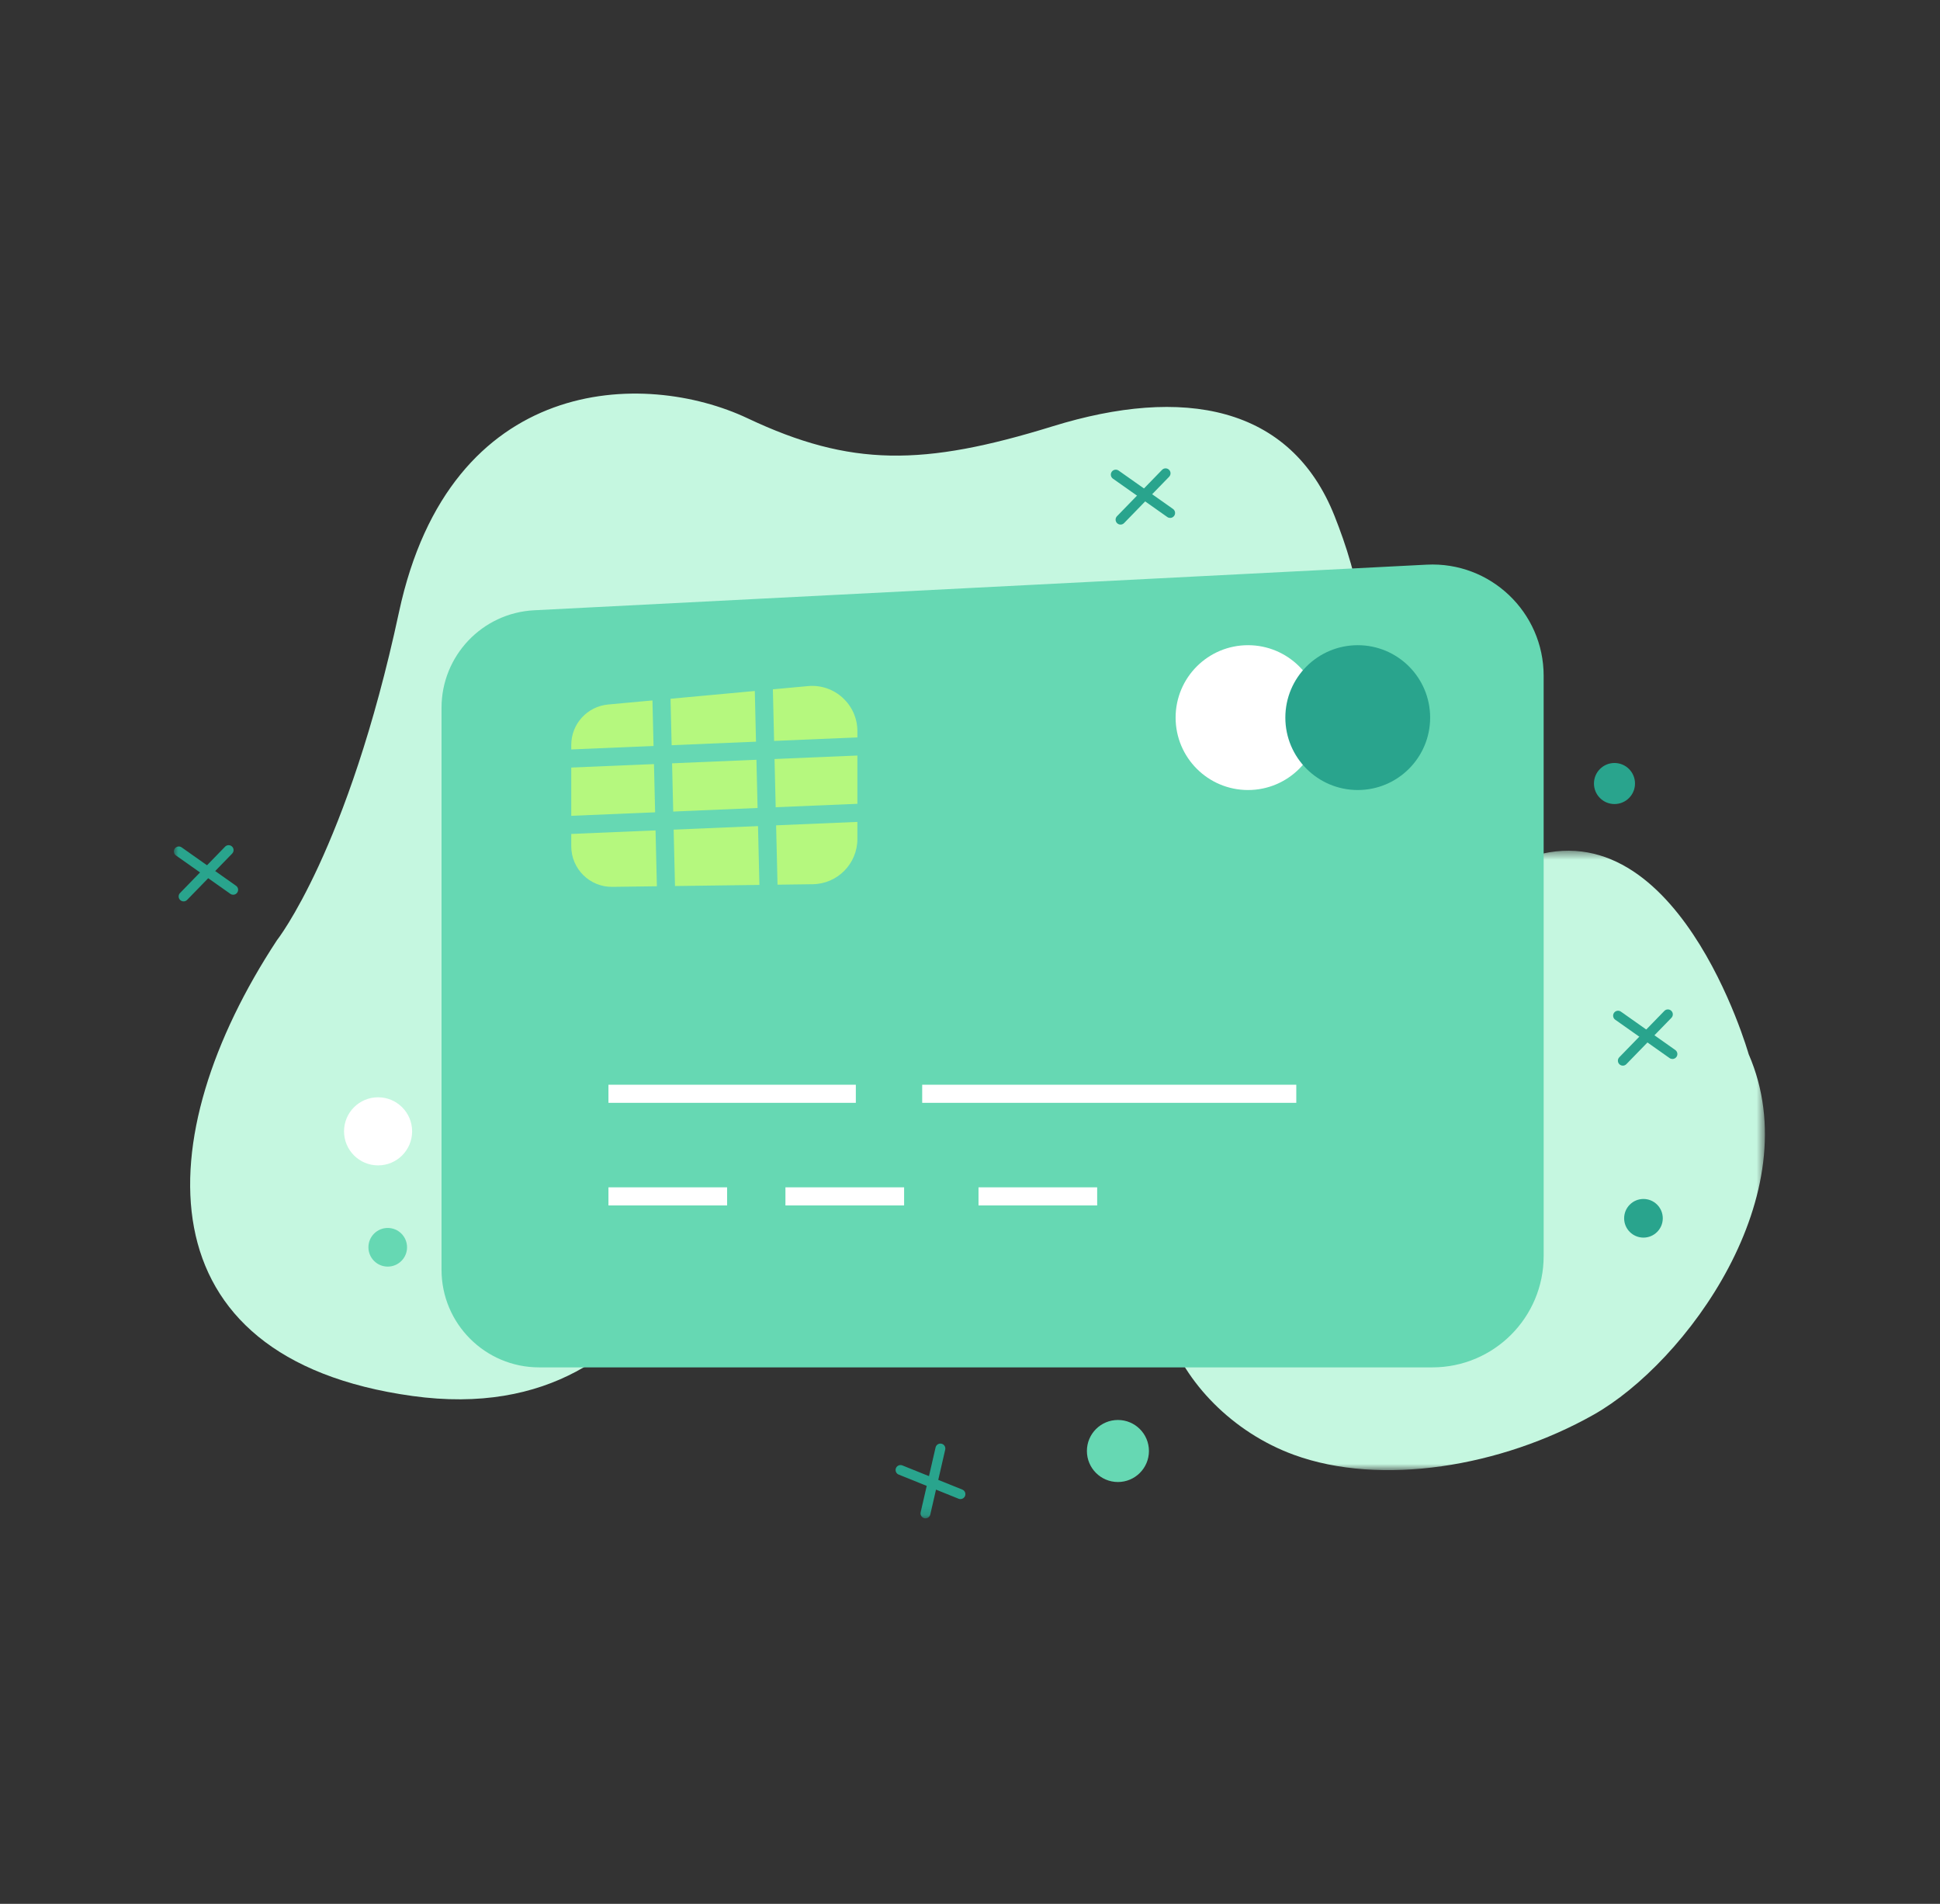 <?xml version="1.0" encoding="UTF-8"?>
<svg width="212px" height="208px" viewBox="0 0 212 208" version="1.1" xmlns="http://www.w3.org/2000/svg" xmlns:xlink="http://www.w3.org/1999/xlink">
    <rect x="0" y="0" width="212" height="208" fill="#333333" stroke="none"/>
    <title>elements/illustration/bank/tarjetas</title>
    <defs>
        <polygon id="path-1" points="0.35 0.501 66.408 0.501 66.408 68.174 0.35 68.174"></polygon>
        <polygon id="path-3" points="0 122.881 173.868 122.881 173.868 -1.53477231e-14 0 -1.53477231e-14"></polygon>
    </defs>
    <g id="elements/illustration/bank/tarjetas" stroke="none" stroke-width="1" fill="none" fill-rule="evenodd">
        <g id="bank/tarjetas" transform="translate(19, 43)">
            <g id="Group-3" transform="translate(107.46, 49.441)">
                <mask id="mask-2" fill="white">
                    <use xlink:href="#path-1"></use>
                </mask>
                <g id="Clip-2"></g>
                <path d="M64.631,22.728 C64.631,22.728 56.697,-5.187 39.757,1.55 C22.817,8.287 27.009,30.247 7.367,37.868 C-5.977,44.626 1.487,61.593 14.937,66.501 C24.447,69.97 37.577,67.819 47.679,62.122 C57.78,56.425 71.299,38.053 64.631,22.728" id="Fill-1" fill="#C5F7E0" mask="url(#mask-2)"></path>
            </g>
            <path d="M11.262,59.725 C11.262,59.725 19.008,49.936 24.6,23.878 C30.192,-2.18 51.417,-2.625 62.694,2.698 C73.971,8.022 81.89,7.946 96.055,3.567 C110.221,-0.812 122.039,1.24 126.848,13.402 C131.658,25.562 138.732,52.725 79.178,53.655 C63.118,56.337 60.169,81.35 60.169,81.35 C60.169,81.35 55.82,113.642 26.061,109.513 C-3.698,105.386 -2.864,81.209 11.262,59.725" id="Fill-4" fill="#C5F7E0"></path>
            <path d="M137.527,106.387 L39.916,106.387 C34.025,106.387 29.25,101.612 29.25,95.721 L29.25,34.326 C29.25,28.647 33.7,23.963 39.371,23.673 L136.907,18.69 C143.858,18.335 149.688,23.875 149.688,30.835 L149.688,94.226 C149.688,100.943 144.243,106.387 137.527,106.387" id="Fill-6" fill="#66D8B3"></path>
            <path d="M69.813,53.602 L47.92,53.89 C45.448,53.923 43.426,51.927 43.426,49.455 L43.426,38.385 C43.426,36.092 45.172,34.178 47.455,33.968 L69.294,31.956 C72.192,31.689 74.694,33.971 74.694,36.881 L74.694,48.657 C74.694,51.363 72.519,53.567 69.813,53.602" id="Fill-8" fill="#B5F87E"></path>
            <path d="M125.292,35.399 C125.292,39.769 121.75,43.311 117.381,43.311 C113.011,43.311 109.469,39.769 109.469,35.399 C109.469,31.029 113.011,27.488 117.381,27.488 C121.75,27.488 125.292,31.029 125.292,35.399" id="Fill-10" fill="#FFFFFF"></path>
            <path d="M137.284,35.399 C137.284,39.769 133.742,43.311 129.373,43.311 C125.002,43.311 121.46,39.769 121.46,35.399 C121.46,31.029 125.002,27.488 129.373,27.488 C133.742,27.488 137.284,31.029 137.284,35.399" id="Fill-12" fill="#29A48D"></path>
            <mask id="mask-4" fill="white">
                <use xlink:href="#path-3"></use>
            </mask>
            <g id="Clip-15"></g>
            <polygon id="Fill-14" fill="#FFFFFF" mask="url(#mask-4)" points="47.491 77.486 74.524 77.486 74.524 75.508 47.491 75.508"></polygon>
            <polygon id="Fill-16" fill="#FFFFFF" mask="url(#mask-4)" points="47.491 88.696 60.458 88.696 60.458 86.717 47.491 86.717"></polygon>
            <polygon id="Fill-17" fill="#FFFFFF" mask="url(#mask-4)" points="66.832 88.696 79.799 88.696 79.799 86.717 66.832 86.717"></polygon>
            <polygon id="Fill-18" fill="#FFFFFF" mask="url(#mask-4)" points="87.93 88.696 100.897 88.696 100.897 86.717 87.93 86.717"></polygon>
            <polygon id="Fill-19" fill="#FFFFFF" mask="url(#mask-4)" points="81.776 77.486 122.656 77.486 122.656 75.508 81.776 75.508"></polygon>
            <polygon id="Fill-20" fill="#66D8B3" mask="url(#mask-4)" points="38.508 41.061 38.424 39.086 81.156 37.291 81.24 39.266"></polygon>
            <polygon id="Fill-21" fill="#66D8B3" mask="url(#mask-4)" points="38.508 48.314 38.424 46.339 81.156 44.544 81.24 46.519"></polygon>
            <polygon id="Fill-22" fill="#66D8B3" mask="url(#mask-4)" points="52.918 59.488 52.199 29.324 54.178 29.278 54.897 59.441"></polygon>
            <polygon id="Fill-23" fill="#66D8B3" mask="url(#mask-4)" points="64.125 59.488 63.408 29.324 65.387 29.278 66.104 59.441"></polygon>
            <path d="M158.341,73.423 C158.205,73.423 158.069,73.372 157.965,73.27 C157.751,73.062 157.746,72.72 157.954,72.506 L162.876,67.445 C163.084,67.23 163.426,67.226 163.64,67.434 C163.854,67.642 163.859,67.984 163.65,68.198 L158.728,73.259 C158.622,73.368 158.482,73.423 158.341,73.423" id="Fill-24" fill="#29A48D" mask="url(#mask-4)"></path>
            <path d="M163.76,72.696 C163.653,72.696 163.544,72.664 163.45,72.597 L157.508,68.404 C157.264,68.232 157.206,67.895 157.378,67.651 C157.55,67.408 157.886,67.349 158.13,67.522 L164.073,71.715 C164.316,71.887 164.374,72.223 164.202,72.467 C164.097,72.617 163.93,72.696 163.76,72.696" id="Fill-25" fill="#29A48D" mask="url(#mask-4)"></path>
            <path d="M159.671,42.6 C159.671,43.839 158.667,44.843 157.428,44.843 C156.189,44.843 155.185,43.839 155.185,42.6 C155.185,41.361 156.189,40.357 157.428,40.357 C158.667,40.357 159.671,41.361 159.671,42.6" id="Fill-26" fill="#29A48D" mask="url(#mask-4)"></path>
            <path d="M106.554,115.523 C106.554,117.395 105.036,118.912 103.165,118.912 C101.292,118.912 99.775,117.395 99.775,115.523 C99.775,113.65 101.292,112.134 103.165,112.134 C105.036,112.134 106.554,113.65 106.554,115.523" id="Fill-27" fill="#66D8B3" mask="url(#mask-4)"></path>
            <path d="M1.062,55.478 C0.926,55.478 0.791,55.427 0.686,55.325 C0.471,55.118 0.467,54.776 0.675,54.562 L5.597,49.5 C5.805,49.286 6.147,49.281 6.361,49.489 C6.575,49.697 6.579,50.039 6.372,50.253 L1.449,55.315 C1.344,55.424 1.203,55.478 1.062,55.478" id="Fill-28" fill="#29A48D" mask="url(#mask-4)"></path>
            <path d="M6.482,54.751 C6.374,54.751 6.266,54.719 6.171,54.652 L0.229,50.46 C-0.015,50.287 -0.073,49.95 0.099,49.707 C0.271,49.463 0.608,49.405 0.851,49.577 L6.793,53.77 C7.037,53.942 7.095,54.279 6.923,54.523 C6.818,54.672 6.651,54.751 6.482,54.751" id="Fill-29" fill="#29A48D" mask="url(#mask-4)"></path>
            <path d="M103.452,14.311 C103.316,14.311 103.18,14.26 103.075,14.158 C102.861,13.95 102.856,13.609 103.065,13.395 L107.987,8.333 C108.194,8.119 108.536,8.114 108.751,8.323 C108.964,8.53 108.969,8.872 108.761,9.086 L103.839,14.148 C103.733,14.257 103.593,14.311 103.452,14.311" id="Fill-30" fill="#29A48D" mask="url(#mask-4)"></path>
            <path d="M108.871,13.584 C108.764,13.584 108.655,13.552 108.561,13.485 L102.618,9.293 C102.375,9.12 102.316,8.783 102.489,8.54 C102.66,8.297 102.997,8.238 103.241,8.41 L109.183,12.603 C109.427,12.775 109.485,13.112 109.313,13.355 C109.208,13.505 109.041,13.584 108.871,13.584" id="Fill-31" fill="#29A48D" mask="url(#mask-4)"></path>
            <path d="M85.957,120.779 C85.89,120.779 85.822,120.767 85.755,120.74 L79.207,118.1 C78.93,117.989 78.796,117.674 78.907,117.397 C79.019,117.121 79.334,116.987 79.611,117.099 L86.159,119.738 C86.436,119.849 86.57,120.164 86.458,120.441 C86.374,120.651 86.171,120.779 85.957,120.779" id="Fill-32" fill="#29A48D" mask="url(#mask-4)"></path>
            <path d="M82.134,122.881 C82.095,122.881 82.053,122.876 82.012,122.867 C81.722,122.8 81.54,122.51 81.607,122.22 L83.239,115.132 C83.306,114.842 83.596,114.661 83.886,114.727 C84.177,114.794 84.358,115.084 84.291,115.375 L82.66,122.462 C82.603,122.712 82.38,122.881 82.134,122.881" id="Fill-33" fill="#29A48D" mask="url(#mask-4)"></path>
            <path d="M162.706,90.1 C162.706,91.266 161.76,92.211 160.594,92.211 C159.428,92.211 158.483,91.266 158.483,90.1 C158.483,88.935 159.428,87.989 160.594,87.989 C161.76,87.989 162.706,88.935 162.706,90.1" id="Fill-34" fill="#29A48D" mask="url(#mask-4)"></path>
            <path d="M26.036,80.6 C26.036,82.655 24.37,84.32 22.316,84.32 C20.261,84.32 18.596,82.655 18.596,80.6 C18.596,78.546 20.261,76.88 22.316,76.88 C24.37,76.88 26.036,78.546 26.036,80.6" id="Fill-35" fill="#FFFFFF" mask="url(#mask-4)"></path>
            <path d="M25.482,93.267 C25.482,94.433 24.537,95.378 23.371,95.378 C22.205,95.378 21.26,94.433 21.26,93.267 C21.26,92.101 22.205,91.156 23.371,91.156 C24.537,91.156 25.482,92.101 25.482,93.267" id="Fill-36" fill="#66D8B3" mask="url(#mask-4)"></path>
        </g>
    </g>
</svg>
